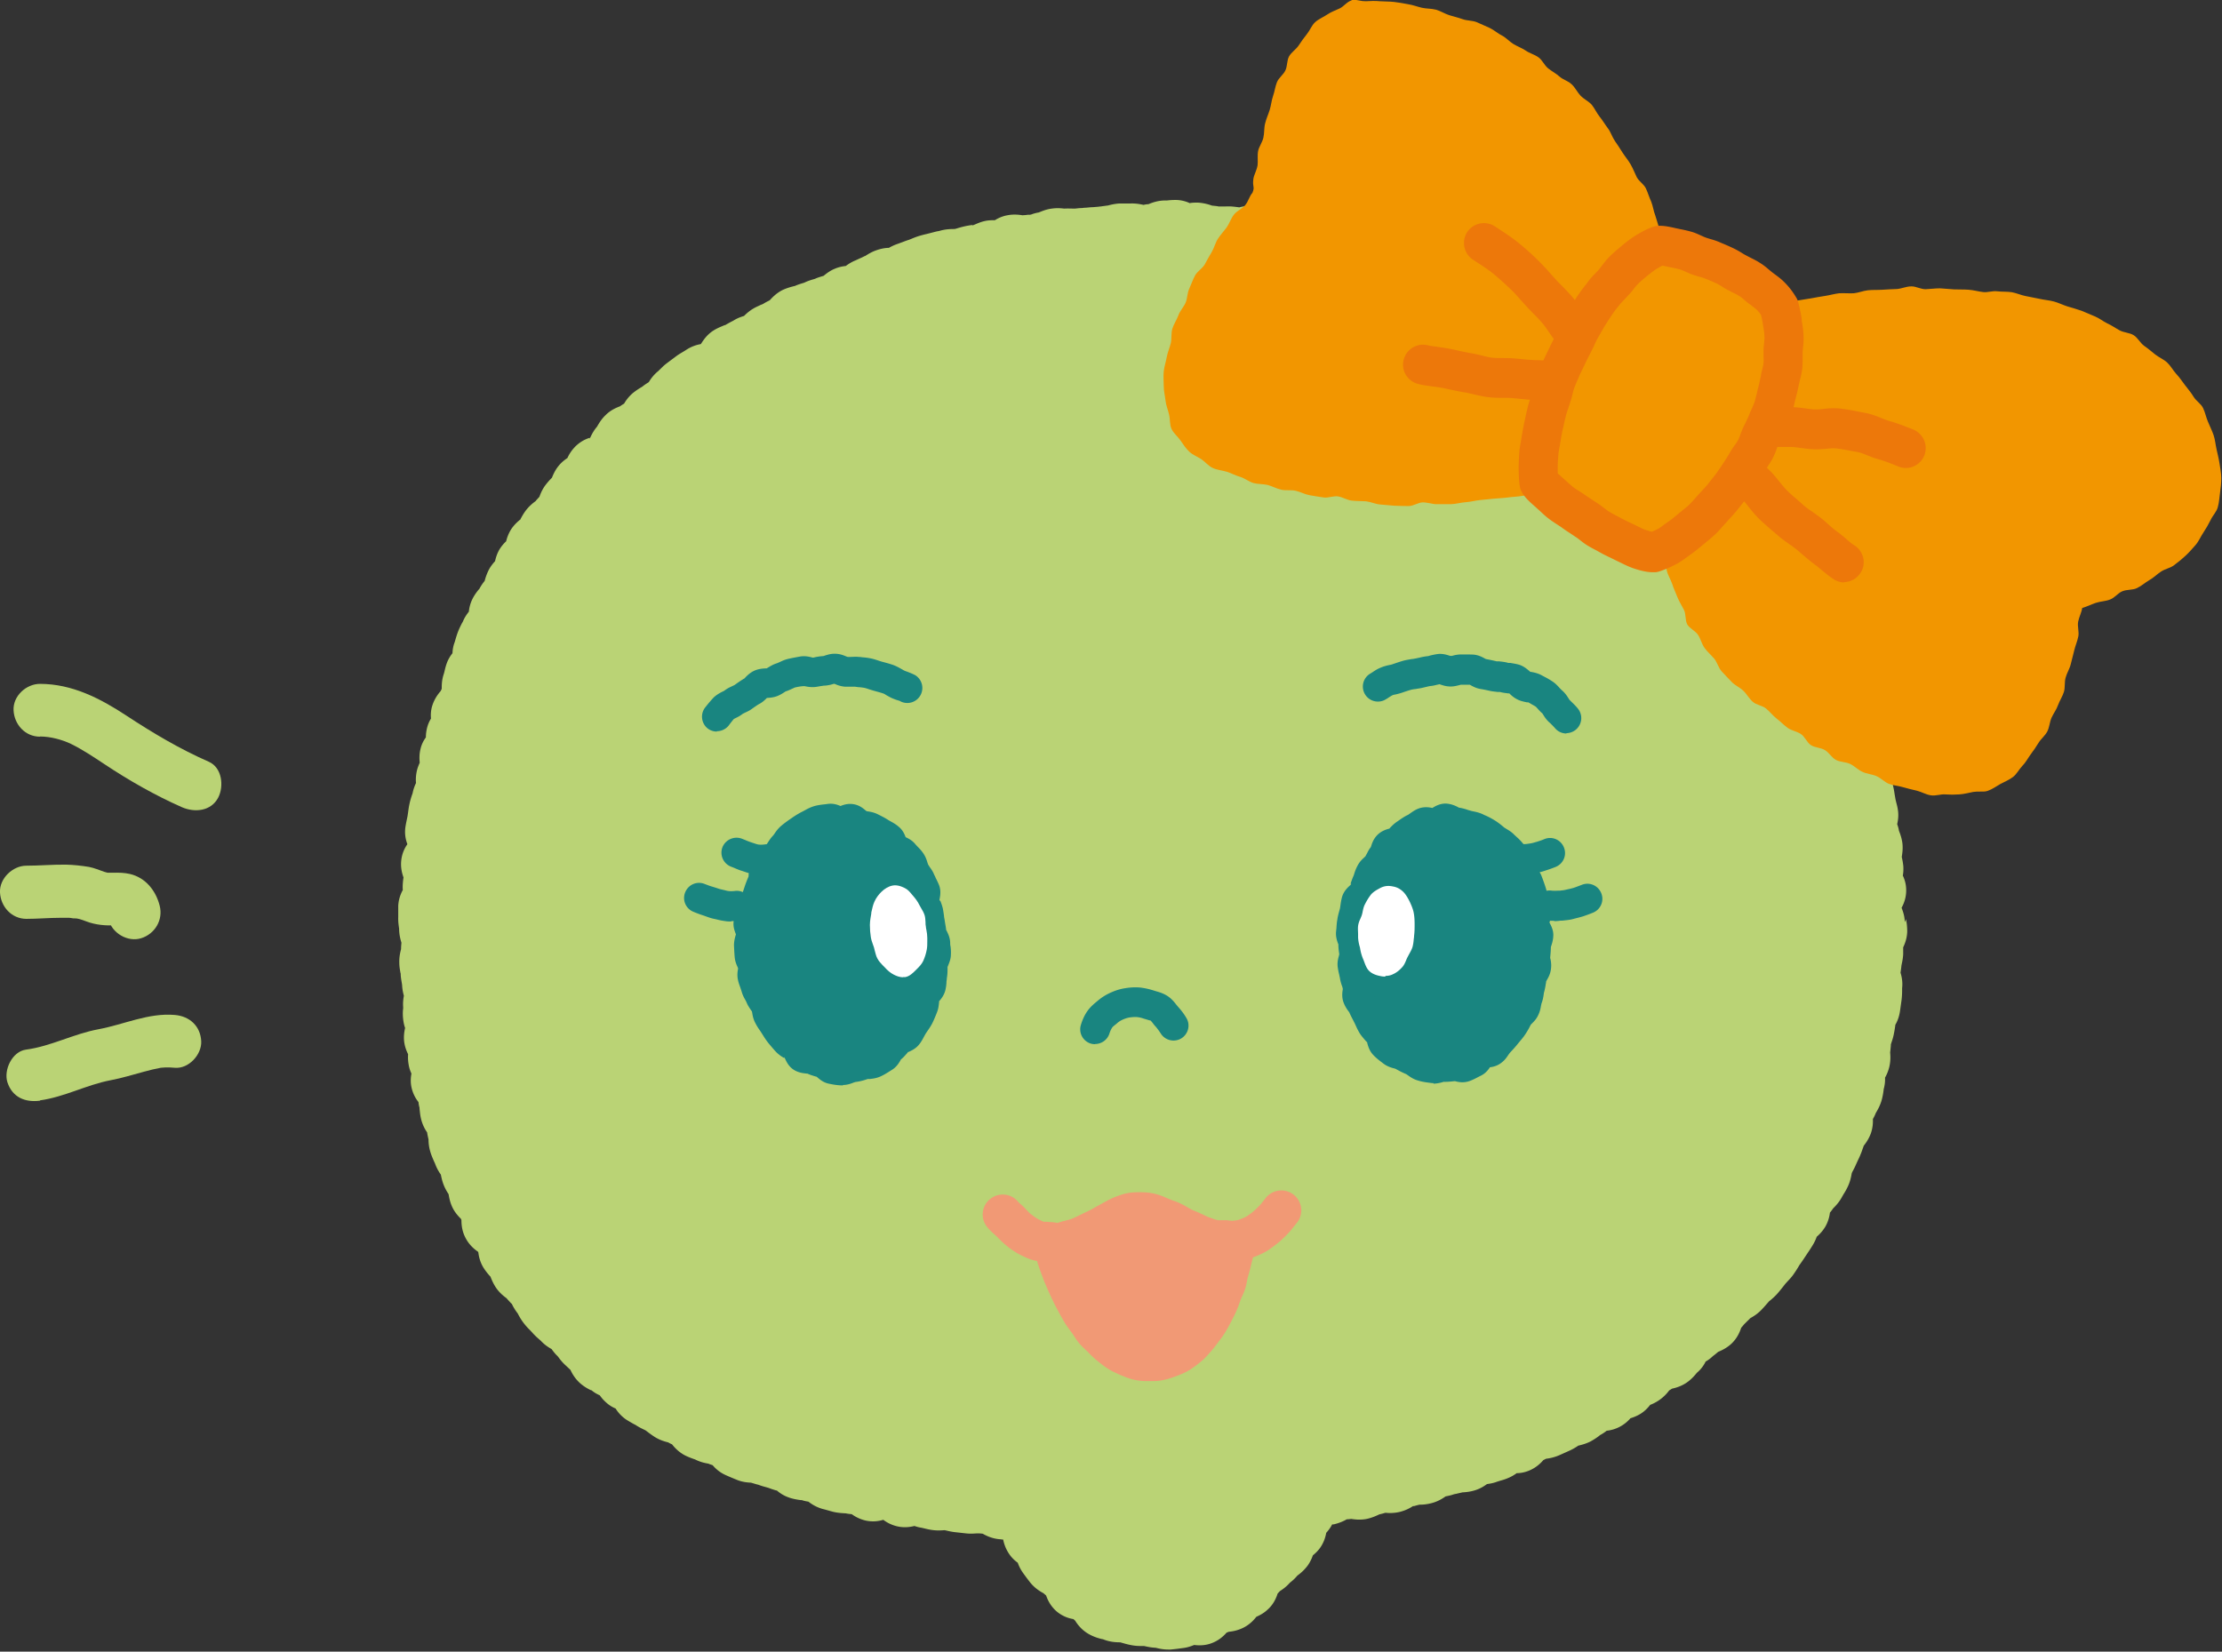 <svg id="_レイヤー_2" xmlns="http://www.w3.org/2000/svg" width="126.21" height="93.83"><rect width="100%" height="100%" fill="#333333" stroke="none"/><defs><clipPath id="clippath"><path class="cls-2" d="M76.78.02c-.27.07-.45.35-.69.46-.24.11-.49.2-.71.35-.22.15-.49.25-.69.44-.19.18-.29.46-.46.67-.17.21-.32.42-.47.65-.15.22-.41.38-.54.61-.13.23-.09.55-.21.8-.11.24-.38.42-.48.67-.1.25-.13.53-.22.78-.09.26-.11.53-.19.79s-.2.51-.26.77c-.07.27-.04.55-.1.81-.06.27-.25.51-.3.76-.05.28 0 .57-.03.81-.05.3-.21.55-.24.78-.06.5.1.41-.05.78-.18.2-.23.49-.41.7-.17.21-.47.32-.64.54-.17.21-.25.49-.41.72-.16.22-.35.42-.5.65-.15.23-.21.51-.35.75-.14.23-.27.47-.4.71-.14.24-.42.39-.55.63-.13.24-.22.51-.33.75-.12.25-.1.55-.21.8-.11.25-.32.46-.41.72-.1.26-.26.5-.34.75-.08.27-.03.57-.09.83-.07.27-.18.52-.23.79-.05.27-.14.54-.17.81-.03.28 0 .56 0 .83 0 .28.07.55.1.82.03.28.14.53.2.79.07.27.03.58.14.82.11.25.35.43.51.66.15.22.3.45.5.64.19.18.46.28.69.43.22.15.39.38.65.5.24.11.52.13.79.21.26.08.5.22.76.29.26.08.49.27.75.35.26.07.55.05.81.11.26.07.51.21.77.27.27.06.55 0 .82.06.27.06.51.2.78.25.27.05.54.09.8.13.14.02.28 0 .42-.03.14-.02.27-.05.4-.03.27.04.52.21.79.24s.55.02.81.04c.27.03.54.16.8.18.27.02.54.05.81.07.27.01.55.02.81.02.27 0 .55-.21.81-.21.13 0 .27.03.4.05.14.03.28.06.41.05h.81c.27-.01.54-.09.81-.11.28-.02.54-.09.8-.12.27-.03.54-.05.8-.08.27-.03.55-.03.81-.07.28-.04.55-.04.81-.09.27-.05.55-.07.8-.12.27-.06.55-.08.8-.15.27-.07.5-.26.75-.33.28-.08.56-.2.8-.27.38.07.36.18.72.3q.36.13.73.25c.36.13.36.14.72.26.36.13.38.09.74.21.36.13.37.11.73.23.36.13.32.26.68.39.36.13.4.02.7.25-.06.27-.09.48-.11.75-.03.27.07.55.08.82 0 .27-.08.55-.05.82.03.27.06.55.11.82.06.27.22.51.31.77.08.26.2.5.3.76.1.25.25.48.37.72s.06.59.19.83c.14.23.46.36.61.59.15.23.21.52.37.74.16.22.37.4.55.61.17.21.24.52.42.72.18.2.38.4.57.6.19.2.46.31.66.5s.33.45.54.63c.2.18.54.21.75.38.21.17.38.4.6.57.22.17.41.37.63.53.22.16.53.2.75.35.23.15.34.48.57.63.23.15.56.14.79.28.24.14.39.43.63.56.24.13.56.11.81.23.25.12.45.34.7.45.25.12.54.13.79.24.26.11.46.34.71.44.26.1.55.11.8.19.27.08.54.14.79.2.27.07.52.22.78.26.15.03.31 0 .46-.02.12-.02.25-.04.36-.03.28.02.54.02.81 0 .28-.02.53-.09.79-.14.12-.02.25-.02.37-.02.16 0 .31.01.45-.04.26-.09.49-.26.72-.39.24-.13.5-.23.72-.4.21-.16.34-.43.53-.63.19-.19.31-.43.47-.65.16-.21.31-.43.45-.66.14-.23.37-.4.5-.65.12-.24.13-.53.24-.78.11-.24.28-.46.37-.72.09-.25.25-.48.33-.74.08-.25.02-.55.1-.82.07-.26.23-.5.29-.76.06-.26.14-.52.2-.79.06-.26.18-.52.23-.79.05-.26-.06-.56-.01-.83.05-.27.19-.51.23-.78.27-.08.51-.2.77-.29.27-.09.56-.09.81-.19.27-.1.45-.37.7-.47.26-.11.59-.06.83-.18.26-.12.47-.32.7-.45.25-.14.45-.35.67-.49.24-.16.54-.2.75-.37.23-.17.45-.35.64-.53.21-.19.39-.41.57-.61.19-.22.29-.48.44-.7.16-.24.29-.47.41-.71.12-.26.34-.47.41-.73.08-.27.09-.56.13-.83.04-.27.07-.56.07-.83 0-.28-.06-.55-.1-.83-.04-.27-.11-.54-.17-.81-.06-.27-.08-.55-.17-.81-.09-.26-.22-.51-.32-.76-.11-.26-.16-.54-.28-.78-.12-.24-.4-.4-.54-.64-.14-.23-.31-.43-.48-.65-.16-.21-.31-.44-.5-.64-.18-.2-.31-.45-.51-.64-.19-.18-.46-.29-.68-.46-.21-.17-.41-.34-.64-.5-.22-.16-.35-.45-.59-.6-.23-.14-.54-.14-.79-.27-.24-.13-.46-.29-.71-.4-.24-.12-.46-.3-.71-.4-.25-.1-.5-.22-.76-.32-.25-.09-.52-.16-.78-.24-.26-.08-.51-.21-.77-.28-.26-.07-.54-.09-.81-.15-.26-.06-.53-.1-.8-.16-.26-.05-.52-.17-.79-.22-.27-.04-.55-.02-.82-.05-.14-.02-.28 0-.42.02-.14.02-.27.04-.4.02-.27-.03-.53-.11-.81-.13-.27-.02-.54-.01-.82-.02-.27-.01-.54-.05-.81-.06-.27 0-.54.04-.82.05-.13 0-.27-.04-.4-.08-.14-.04-.28-.09-.42-.08-.27 0-.54.13-.81.15-.27.01-.54.02-.82.04-.27.02-.54 0-.82.03-.27.03-.53.14-.8.17-.13.01-.26 0-.4 0s-.29-.01-.43 0c-.27.03-.53.11-.8.15-.27.04-.54.09-.81.14-.27.05-.54.08-.81.13s-.52.15-.79.21c-.13.03-.27.02-.41 0a2.06 2.06 0 00-.43 0c-.26.06-.52.29-.79.36-.41-.12-.36-.27-.75-.46s-.39-.18-.78-.37-.35-.27-.74-.46-.46-.04-.85-.23c-.39-.19-.4-.17-.79-.37-.38-.19-.34-.27-.68-.53-.05-.26-.09-.46-.16-.73-.07-.26-.19-.5-.27-.76-.08-.25-.26-.47-.35-.73-.09-.25-.15-.51-.24-.77-.1-.25-.13-.53-.23-.78-.11-.24-.19-.51-.3-.75-.11-.24-.39-.4-.52-.64-.12-.24-.21-.49-.35-.73-.13-.23-.31-.44-.46-.67-.14-.23-.29-.45-.44-.67-.15-.22-.23-.5-.39-.71-.16-.21-.3-.45-.47-.66-.17-.21-.28-.47-.45-.68-.18-.2-.45-.32-.64-.52-.18-.19-.3-.46-.5-.64-.19-.19-.49-.26-.69-.44-.2-.18-.44-.3-.65-.47-.21-.17-.32-.46-.54-.62-.22-.16-.5-.23-.72-.38-.22-.15-.48-.24-.71-.38-.23-.14-.41-.36-.65-.48-.24-.12-.44-.31-.69-.43-.24-.11-.49-.22-.74-.33-.25-.1-.55-.08-.8-.17-.25-.09-.51-.15-.77-.23-.25-.08-.49-.24-.75-.31s-.54-.05-.8-.11-.51-.16-.78-.2c-.26-.05-.53-.1-.8-.13-.26-.03-.54-.02-.81-.04-.28-.03-.54-.01-.79 0-.12 0-.25-.01-.37-.04-.1-.02-.21-.04-.31-.04l-.15.02"/></clipPath><clipPath id="clippath-1"><path class="cls-2" d="M94.27 13.95c-.25.1-.5.23-.74.38-.23.14-.44.32-.67.5-.21.17-.42.35-.62.55-.19.19-.34.42-.53.64-.18.2-.39.39-.56.61-.16.22-.34.43-.5.66-.15.22-.3.46-.45.7-.14.23-.27.48-.41.72-.14.24-.24.5-.36.75-.13.25-.26.49-.37.74-.12.25-.25.5-.36.75-.11.26-.22.51-.32.77s-.14.54-.23.8c-.09.27-.18.53-.25.79-.08.27-.13.54-.19.81-.06.28-.11.55-.16.81-.05.28-.11.55-.13.82-.02.29-.04.56-.04.83 0 .29 0 .57.04.83.06.13.31.35.61.62.19.17.39.37.64.57.21.17.47.31.71.48.23.16.47.31.72.48.24.16.45.36.7.51.25.15.51.28.76.41.26.15.53.26.77.38.28.13.54.27.78.36.33.11.62.19.84.17.24-.07.5-.19.77-.33.23-.12.44-.3.69-.47.22-.15.43-.33.65-.52.2-.17.43-.34.64-.54.19-.19.37-.4.56-.61.18-.2.38-.4.56-.62.17-.21.35-.43.52-.65.16-.22.31-.45.47-.69.15-.23.3-.46.44-.71.14-.24.33-.45.46-.7.13-.24.2-.52.32-.77s.24-.5.35-.76c.1-.26.23-.51.32-.77s.14-.54.21-.81c.07-.27.14-.54.19-.81.05-.27.14-.54.17-.82.03-.28 0-.56.02-.84.01-.28.06-.56.05-.84-.01-.28-.06-.56-.09-.83-.04-.27-.11-.54-.17-.82a2.9 2.9 0 00-.47-.62 5.22 5.22 0 00-.61-.49c-.2-.15-.39-.34-.62-.48-.22-.14-.46-.24-.69-.37-.23-.12-.45-.28-.68-.39-.24-.11-.48-.21-.72-.32-.25-.1-.51-.16-.75-.25-.26-.1-.49-.22-.73-.3-.28-.09-.54-.13-.76-.18-.31-.07-.56-.13-.73-.13h-.05"/></clipPath><style>.cls-2{fill:none}.cls-2,.cls-3,.cls-4,.cls-5,.cls-6,.cls-7,.cls-8{stroke-width:0}.cls-3{fill:#f29600}.cls-4{fill:#198580}.cls-5{fill:#bad375}.cls-6{fill:#f19975}.cls-7{fill:#fff}.cls-8{fill:#ed780a}</style></defs><g id="_デザイン"><path class="cls-5" d="M108.19 52.39c0-.34-.1-.61-.18-.82.14-.25.28-.62.26-1.07-.01-.3-.09-.55-.19-.76.03-.15.04-.33.03-.52-.02-.22-.06-.4-.09-.54.03-.18.07-.44.04-.75-.04-.33-.14-.58-.2-.74-.02-.14-.06-.26-.1-.37.05-.22.09-.5.04-.81-.02-.15-.06-.3-.1-.45-.01-.06-.03-.11-.04-.18l-.04-.23c-.02-.13-.04-.27-.07-.4l-.09-.42c-.02-.07-.03-.14-.05-.21-.03-.15-.07-.3-.12-.45-.02-.06-.03-.12-.05-.18a2.17 2.17 0 00-.29-.7c0-.08 0-.17-.02-.26.03-.21.06-.54-.04-.94-.07-.25-.18-.46-.29-.63 0-.18-.02-.38-.08-.6l-.06-.22c-.04-.13-.07-.27-.11-.4-.12-.38-.33-.65-.52-.84-.02-.08-.05-.17-.07-.25v-.05c-.02-.1-.04-.24-.09-.4 0-.2 0-.53-.14-.89-.12-.32-.28-.54-.38-.68a2.01 2.01 0 00-.21-.36c0-.21-.05-.47-.16-.74-.05-.13-.11-.25-.17-.38l-.1-.21c-.14-.3-.32-.52-.47-.69l-.02-.05c-.05-.13-.11-.25-.17-.38-.03-.07-.06-.14-.1-.21-.03-.07-.06-.14-.1-.22-.03-.18-.08-.48-.24-.79a3.55 3.55 0 00-.31-.49l-.04-.05c-.16-.31-.38-.52-.57-.67-.04-.11-.1-.24-.18-.38a3.35 3.35 0 00-.32-.45c-.04-.18-.12-.43-.28-.69-.14-.22-.28-.39-.38-.5l-.04-.05c-.07-.11-.15-.22-.23-.33-.05-.2-.14-.49-.33-.78-.19-.27-.41-.46-.58-.59-.04-.06-.08-.11-.12-.17a2.17 2.17 0 00-.4-.87 2.7 2.7 0 00-.44-.45 2.3 2.3 0 00-.36-.58c-.18-.22-.39-.37-.57-.48-.08-.14-.18-.31-.33-.48-.17-.19-.35-.33-.48-.42-.08-.13-.19-.32-.35-.5l-.03-.05a2.82 2.82 0 00-.41-.52 1.9 1.9 0 00-.56-.39c-.09-.16-.21-.33-.38-.49-.21-.2-.42-.32-.61-.41-.09-.11-.22-.27-.4-.42-.11-.09-.21-.18-.32-.27-.06-.05-.12-.09-.18-.15-.11-.09-.22-.18-.33-.26l-.18-.14c-.19-.16-.38-.26-.51-.33l-.22-.16c-.11-.09-.22-.18-.33-.26l-.15-.12c-.12-.1-.23-.19-.36-.28-.16-.12-.33-.2-.48-.26-.12-.18-.3-.38-.54-.54-.27-.18-.53-.27-.74-.33-.08-.05-.16-.09-.23-.14-.06-.04-.13-.07-.19-.12-.27-.17-.53-.25-.69-.3l-.07-.05-.14-.1c-.13-.18-.36-.44-.71-.64-.12-.07-.24-.13-.37-.2l-.2-.11c-.13-.07-.25-.13-.38-.2l-.19-.1c-.17-.09-.33-.14-.48-.18a1.95 1.95 0 00-.64-.48l-.21-.1c-.12-.06-.25-.12-.37-.18s-.25-.11-.38-.16l-.21-.09c-.32-.14-.62-.18-.84-.19-.18-.06-.33-.09-.44-.11-.11-.07-.27-.17-.46-.25h-.01a2.342 2.342 0 00-1.5-.5c-.14-.04-.28-.05-.4-.07-.15-.11-.36-.23-.62-.31-.29-.09-.55-.11-.76-.11a2.88 2.88 0 00-.49-.18 3.25 3.25 0 01-.17-.06c-.09-.03-.18-.06-.28-.09-.16-.1-.4-.25-.75-.34-.14-.04-.29-.06-.43-.09-.07-.01-.13-.02-.2-.04-.17-.04-.33-.06-.47-.06-.19-.14-.44-.27-.75-.34s-.57-.06-.73-.05h-.02c-.18-.03-.34-.04-.46-.04h-.08c-.07-.02-.15-.03-.22-.05-.14-.03-.28-.06-.41-.08-.32-.05-.59-.03-.75-.02h-.01l-.39-.03h-.14c-.07-.02-.14-.03-.2-.04-.11-.02-.22-.04-.34-.06h-.02c-.14-.06-.36-.14-.64-.18l-.06-.02c-.14-.04-.36-.11-.63-.13-.34-.03-.63.02-.85.08a6.29 6.29 0 00-.43-.05c-.17-.01-.35 0-.53 0h-.12c-.06 0-.12 0-.18-.02l-.29-.03a2.86 2.86 0 00-.8-.17c-.17 0-.32 0-.46.03-.22-.1-.49-.18-.81-.18-.17 0-.33.01-.49.03h-.15c-.38.01-.68.12-.9.21-.09 0-.19.02-.28.04-.17-.04-.43-.09-.73-.08h-.64c-.29.02-.52.08-.67.12h-.04c-.12.02-.23.03-.35.05-.07 0-.14.02-.21.02l-.23.02c-.13 0-.27.02-.4.03-.08 0-.15.01-.23.02-.14 0-.27.02-.38.03h-.1c-.13 0-.3-.01-.5 0h-.04c-.16-.02-.4-.04-.68 0-.34.04-.59.16-.75.22-.17.03-.31.07-.41.11l-.08.02h-.13c-.1.02-.2.02-.3.03-.19-.03-.5-.07-.86 0-.28.05-.52.16-.71.28-.16 0-.35 0-.54.04-.29.06-.51.17-.66.23s-.06 0-.06 0c-.17.02-.35.05-.51.09-.13.03-.27.07-.4.11l-.11.03c-.17 0-.45 0-.77.08-.07.02-.14.04-.22.05-.14.03-.27.07-.4.1-.06.02-.13.03-.19.05-.14.03-.29.07-.43.11-.16.05-.32.11-.48.18l-.13.05c-.14.04-.28.1-.42.15-.06.02-.13.05-.19.07-.21.07-.39.16-.51.23-.18 0-.44.04-.72.14-.29.1-.51.25-.64.33h-.02c-.11.06-.23.11-.34.16-.06.03-.11.05-.17.08-.23.09-.41.21-.56.32-.18.02-.4.06-.63.16-.27.11-.47.27-.63.4-.13.04-.32.09-.49.17l-.1.03c-.14.04-.33.1-.51.19l-.1.03c-.12.04-.27.08-.44.16h-.02c-.15.04-.41.1-.7.24-.32.17-.54.39-.7.57-.12.06-.24.12-.35.19-.05.03-.1.05-.16.07-.14.07-.29.13-.42.21-.22.13-.39.28-.53.42-.17.05-.37.12-.58.25-.05.03-.11.06-.17.09-.11.06-.22.12-.32.18h-.03c-.15.07-.39.15-.64.31-.36.23-.56.53-.7.75l-.02.02c-.24.04-.55.14-.86.35l-.13.08c-.15.09-.29.17-.42.27-.17.13-.35.26-.52.39-.19.14-.32.29-.43.39l-.05.05c-.25.2-.42.43-.54.63-.11.07-.24.15-.36.25l-.08.05c-.12.07-.31.19-.5.35-.21.19-.36.39-.46.57-.07.04-.15.09-.23.15-.21.08-.53.21-.82.5-.24.23-.38.47-.49.66-.18.21-.29.42-.37.59s-.04.04-.04.04a2 2 0 00-.9.58c-.17.19-.29.39-.37.57-.15.1-.32.23-.48.42-.21.25-.32.5-.4.7a3.8 3.8 0 00-.33.37c-.2.25-.31.51-.38.71-.07.08-.15.16-.22.25-.15.11-.38.29-.59.58-.1.14-.18.28-.26.43v.02c-.15.12-.37.31-.55.59-.14.23-.22.45-.27.66-.13.12-.27.28-.39.48-.13.23-.2.46-.24.65-.12.13-.25.29-.36.5-.12.24-.19.46-.23.62-.09.11-.2.26-.3.45l-.02.02c-.1.12-.27.33-.4.61-.11.24-.16.47-.18.67-.11.14-.23.31-.32.52-.02.05-.05.1-.08.15-.07.14-.14.28-.2.43-.06.15-.11.31-.16.48l-.04.14c-.09.23-.12.44-.13.64-.12.15-.24.34-.32.56-.06.16-.1.33-.14.5l-.03.11c-.11.32-.12.6-.12.82v.03l-.06.13c-.15.17-.36.45-.48.84-.08.26-.09.51-.07.72-.09.15-.17.32-.22.52-.05.2-.07.38-.07.55-.13.18-.25.4-.31.68-.07.29-.06.55-.04.76-.06.14-.13.3-.17.5-.05.24-.06.47-.04.65-.07.15-.15.35-.19.57l-.03.09c-.05.14-.11.33-.16.57-.03.14-.05.29-.07.44l-.03.2c-.01.07-.03.14-.04.2-.03.14-.06.29-.08.42-.06.39.01.73.11.99-.16.22-.31.54-.35.93-.04.39.04.71.13.96-.02.11-.03.22-.04.34-.01.14-.01.26 0 .37-.12.22-.24.52-.26.9v.64c-.01.28.03.51.05.66v.06c.01.29.07.54.13.73v.03c-.01.11-.02.23-.02.34-.04.16-.11.43-.1.77 0 .23.04.42.06.55l.02.08c0 .17.03.34.06.51l.02.13c.01.25.06.46.1.61-.03.16-.06.4-.04.63v.09c-.02.14-.03.36 0 .61.02.19.06.36.11.5-.05.21-.09.49-.05.8.04.28.13.51.22.69-.01.16-.01.36.03.58.03.2.09.37.16.52-.04.22-.06.48 0 .77.08.37.24.65.4.85.01.11.03.22.06.32v.06c.02.15.03.37.1.63.08.3.21.54.33.71.02.14.05.27.08.4 0 .18.02.45.12.76.05.16.12.32.19.48l.06.13c.1.28.23.49.33.63.03.14.07.35.16.58.09.23.2.41.28.53.03.17.07.42.19.69.14.32.34.54.51.71l.03.07c0 .26.03.64.24 1.03.2.38.48.62.7.77l.02.04c.03.24.1.56.3.88.14.22.29.39.39.5.06.15.15.38.31.62.19.28.42.47.6.6.1.12.19.21.26.29l.04.03.04.08c.06.12.16.29.3.47l.03.06a3.356 3.356 0 00.65.87l.14.15c.12.14.26.27.4.39l.08.07c.21.23.44.38.62.48.08.11.19.26.34.4l.07.09c.11.15.23.29.37.42.1.09.19.18.29.27.09.2.26.5.55.76.24.21.47.33.62.4h.03c.16.14.32.22.47.29.11.16.26.33.46.49.15.12.3.2.44.26.12.2.3.41.56.6.15.1.31.19.47.28l.1.05c.19.13.37.21.49.27l.08.04.12.09c.13.1.27.2.41.29.28.17.54.25.75.3.07.04.14.08.22.11.14.18.36.42.7.61.21.11.41.18.55.23l.06.02c.31.16.59.21.76.24.08.04.17.06.24.09.16.19.4.41.74.56.2.09.39.17.59.25.32.14.62.17.85.18l.3.09.12.03c.15.06.3.1.45.14.06.02.11.03.16.05.13.05.26.09.39.13h.04c.16.14.4.31.74.42.25.08.47.11.62.13h.06c.14.05.27.07.38.09.18.14.43.3.76.4l.19.05.43.12c.29.07.53.08.69.09h.04c.13.03.25.04.35.05.19.14.45.28.78.36.4.09.75.04 1.01-.04.2.15.5.32.89.39.34.06.64.02.88-.04.12.04.25.08.4.1l.13.03c.16.04.33.08.49.1.28.04.52.02.68.01h.01l.06.01c.17.04.34.08.52.1l.63.07c.26.03.48.01.63 0h.06c.09 0 .18.01.27.02.21.12.52.27.93.31.07 0 .14.02.21.02h.02c.04.21.13.5.32.79.15.23.33.4.51.53.06.18.16.38.3.58l.11.15c.1.14.21.28.31.41.25.3.53.48.74.59l.15.13c.09.26.25.59.57.88.32.28.67.41.98.46l.1.09c.13.21.38.55.81.78.29.16.56.23.73.27h.03c.38.16.73.18.99.18.18.05.37.11.58.15.28.06.51.06.68.06h.1l.09.02c.14.03.33.07.57.08.16.04.4.1.71.1h.13c.2-.02.39-.04.59-.07l.15-.02c.23-.03.43-.1.6-.17.24.03.56.04.9-.07.44-.14.74-.4.94-.63l.13-.05c.23-.02.62-.09 1-.33.25-.16.43-.35.56-.52.18-.08.4-.19.61-.38.35-.3.51-.66.6-.94l.13-.14c.14-.09.36-.24.57-.48l.04-.03c.1-.08.24-.2.38-.37.15-.11.38-.29.6-.59.13-.19.22-.38.28-.56.16-.13.34-.3.48-.53.16-.26.24-.52.28-.75.1-.11.21-.25.3-.41l.04-.07h.08c.31-.07.56-.18.75-.29.08 0 .17-.01.25-.02.2.03.51.07.88 0 .32-.07.57-.19.72-.26.09-.02.18-.04.27-.07l.08-.02c.18.02.48.03.81-.05.32-.08.57-.21.75-.33h.06c.11-.03.21-.06.32-.08h.03c.16 0 .41-.02.69-.1.32-.09.57-.24.75-.37.15-.03.3-.06.44-.11.06-.02.12-.03.18-.04.11-.03.23-.05.34-.08h.02c.16-.01.43-.03.73-.13.27-.09.48-.22.64-.34.15-.02.35-.05.56-.13.06-.02.13-.04.19-.06.14-.04.28-.08.42-.14.2-.08.37-.18.52-.29.21 0 .44-.04.69-.14.39-.16.65-.4.82-.6l.12-.06.04-.02c.18-.02.45-.07.75-.2l.18-.08c.13-.06.27-.12.4-.18.16-.07.31-.16.45-.25l.04-.03c.16-.04.42-.1.7-.24.2-.11.36-.22.48-.31l.06-.05c.15-.08.28-.17.38-.25a2.063 2.063 0 001.35-.71c.17-.05.37-.13.57-.25.24-.15.42-.34.55-.51a2.4 2.4 0 001.08-.82l.05-.03.11-.07c.23-.05.58-.15.91-.4.21-.16.36-.33.46-.45l.04-.05c.24-.2.4-.43.5-.64.12-.07.24-.15.37-.27.05-.05.11-.09.16-.13l.18-.15c.19-.08.48-.21.75-.46.32-.3.47-.64.56-.91l.07-.08.1-.12.15-.15c.06-.06.13-.12.19-.19.16-.09.43-.25.67-.51.14-.15.27-.3.4-.45l.05-.04c.12-.1.29-.24.47-.45.14-.17.28-.34.41-.51l.09-.1c.12-.13.24-.25.34-.39.1-.14.2-.29.29-.44l.07-.12c.1-.14.2-.28.29-.42l.08-.12.24-.36.12-.19c.12-.19.2-.36.26-.53.15-.13.33-.31.48-.56.17-.29.24-.57.27-.81.06-.07.12-.15.18-.24.13-.13.34-.34.51-.66l.08-.14c.09-.14.17-.28.24-.43.14-.29.19-.55.23-.77l.03-.07c.07-.13.14-.26.2-.4.03-.07.06-.13.09-.2.06-.13.13-.26.18-.4.06-.13.1-.27.15-.4l.03-.09c.11-.14.28-.37.4-.69.11-.31.13-.59.12-.83.06-.1.12-.22.17-.35l.02-.03c.08-.14.21-.36.3-.66.07-.24.1-.46.12-.6v-.04c.07-.25.09-.47.08-.67.09-.15.18-.36.24-.6.08-.33.07-.61.05-.83.02-.15.03-.28.04-.38v-.07l.03-.1c.05-.14.11-.32.15-.55.03-.14.05-.28.07-.42v-.04c.1-.17.22-.44.27-.79l.03-.21.06-.43c.02-.17.03-.34.03-.51v-.15c.04-.36-.02-.65-.09-.88.02-.14.04-.27.05-.4l.02-.1c.03-.14.07-.33.08-.55v-.39c.1-.21.22-.52.23-.9 0-.27-.03-.5-.06-.65v-.06z"/><path class="cls-4" d="M62.21 59.32c-.08 0-.16-.01-.24-.03a.848.848 0 01-.58-1.05c.09-.3.21-.57.38-.81.18-.25.39-.42.56-.56l.06-.05c.23-.19.47-.33.72-.44.27-.12.53-.2.8-.24.3-.05.57-.06.83-.04.28.03.54.09.82.18l.13.04c.18.05.41.12.65.28.22.15.36.33.47.47l.1.12c.17.19.33.39.47.63.25.4.12.92-.28 1.17-.4.24-.92.12-1.17-.28-.09-.14-.18-.26-.27-.37a2.11 2.11 0 01-.19-.23l-.11-.13s-.1-.02-.15-.04c-.08-.02-.16-.05-.24-.07a1.55 1.55 0 00-.39-.09c-.12-.01-.24 0-.41.02-.13.02-.25.06-.39.12-.11.05-.22.11-.33.21l-.07.06c-.09.07-.18.14-.21.19-.06.09-.11.2-.15.32-.11.37-.45.61-.82.61zm19.15 1.36c.2.03.4-.1.6-.1.2 0 .38-.02.58-.05.2-.04.44.11.63.05s.37-.18.55-.27c.18-.09.25-.36.42-.47.16-.11.45-.05.61-.18.15-.13.24-.33.38-.48.14-.14.27-.29.4-.45.12-.15.26-.31.37-.47.11-.16.2-.35.3-.52.1-.17.3-.3.38-.49.08-.18.08-.4.15-.59.07-.19.07-.4.13-.59.06-.19.07-.39.11-.59.04-.19.22-.37.25-.57.03-.2-.06-.41-.04-.61.02-.21.04-.41.04-.61 0-.21.14-.41.14-.62 0-.21-.22-.4-.24-.6-.02-.21.12-.43.09-.63s-.06-.41-.11-.61-.08-.41-.14-.61c-.06-.2-.13-.4-.21-.59-.08-.19-.29-.32-.38-.5-.09-.18-.13-.4-.24-.57-.11-.18-.17-.39-.3-.55-.13-.17-.3-.29-.44-.44-.14-.15-.35-.23-.51-.36-.16-.13-.32-.25-.49-.36-.17-.11-.36-.19-.54-.27-.19-.08-.39-.1-.58-.16-.2-.06-.38-.13-.58-.15-.2-.03-.4-.22-.59-.21-.2 0-.38.23-.58.27-.2.04-.44-.11-.63-.05s-.34.24-.52.33c-.18.09-.34.21-.51.32-.16.11-.29.27-.44.4-.15.13-.43.12-.57.27-.14.14-.14.42-.26.57-.12.15-.19.35-.3.52-.11.16-.3.28-.4.46-.1.17-.14.37-.22.56-.08.18-.13.37-.2.56-.07.19-.35.31-.4.5-.06.19-.06.4-.11.6-.04.19-.11.39-.14.59-.03.2-.04.4-.06.61-.02.21.14.42.14.62 0 .21.04.4.04.61 0 .21-.12.41-.1.62.02.21.09.4.12.6.03.2.13.39.18.59.05.2-.07.45 0 .64.06.2.24.35.31.54.08.19.18.37.27.55.09.18.16.38.27.55.11.18.26.31.39.47.13.16.11.45.25.6.14.15.32.28.48.41.16.13.42.12.59.23.17.11.35.19.54.27.19.08.34.26.53.31.2.06.4.08.61.11"/><path class="cls-4" d="M81.42 61.53c-.05 0-.11 0-.16-.01-.24-.03-.48-.06-.73-.14-.25-.07-.43-.2-.57-.3l-.09-.06-.07-.03c-.16-.07-.34-.16-.53-.27l-.06-.02c-.17-.04-.42-.11-.66-.3l-.13-.1c-.13-.1-.28-.22-.42-.37-.22-.23-.29-.5-.34-.67v-.04l-.09-.09c-.09-.11-.21-.24-.32-.4a3.68 3.68 0 01-.23-.44c-.03-.06-.05-.12-.08-.17l-.06-.12c-.08-.16-.17-.32-.24-.49l-.06-.08c-.09-.12-.2-.29-.28-.52-.09-.28-.06-.53-.03-.7v-.05l-.03-.11c-.05-.13-.1-.29-.13-.47-.01-.07-.03-.13-.04-.2-.04-.15-.07-.31-.09-.46-.03-.26.03-.48.07-.62l.02-.09-.02-.15c-.02-.13-.03-.27-.03-.41L76 53.6c-.06-.16-.14-.4-.11-.69l.02-.19c.01-.16.02-.32.05-.47.02-.16.06-.31.1-.46l.05-.18.03-.19c.02-.16.05-.32.09-.47.1-.33.32-.53.45-.65s.03-.09.03-.09c.05-.15.1-.29.16-.43.03-.06.04-.11.06-.17.04-.13.1-.29.19-.45.11-.21.26-.35.37-.45l.07-.07.07-.13c.06-.11.12-.25.23-.38l.02-.05c.05-.17.13-.41.34-.63.23-.24.5-.32.66-.37h.03l.07-.08c.1-.1.23-.23.4-.34l.1-.07c.16-.11.32-.22.5-.3l.1-.07c.13-.09.3-.22.53-.3.3-.1.57-.06.75-.02.16-.1.4-.24.72-.25.31 0 .58.12.73.2l.05.03c.2.03.37.08.51.13l.14.04c.06.02.11.03.16.04.15.03.34.07.54.16l.1.05c.17.07.35.16.55.28s.38.26.58.43l.11.07c.13.08.31.18.47.35l.13.12c.11.1.25.23.37.39s.2.33.27.46l.08.15c.11.18.17.35.22.49l.06.15.04.03c.11.11.27.29.37.54.08.21.16.43.23.65.05.15.08.31.12.47.01.07.03.13.04.2.04.16.06.33.09.49l.03.18c.05.27-.01.5-.06.66.08.15.21.38.22.68 0 .26-.06.47-.11.62l-.03.09c0 .18-.02.4-.04.62l.02.07c.03.15.06.35.02.6-.04.26-.15.46-.23.59l-.04.08s0 .08-.02.14c-.02.15-.05.3-.09.45-.02.05-.02.11-.03.16-.02.14-.05.31-.12.49l-.03.13c-.02.14-.06.33-.15.52-.1.23-.25.38-.36.49l-.07.07-.05.1c-.08.16-.17.31-.27.46-.1.15-.21.28-.32.41l-.1.12c-.14.18-.3.35-.45.51l-.08.11c-.08.12-.19.29-.37.43-.24.2-.5.26-.68.28-.1.15-.25.35-.52.48l-.14.07c-.15.08-.32.17-.52.24-.33.11-.62.05-.8 0h-.04c-.24.03-.45.04-.63.04l-.05.02c-.12.03-.3.08-.51.08zm-1.85-2.48h.05c.14.05.33.09.52.22.12.08.24.13.36.18l.07.03c.15.07.28.16.37.22l.09.06c.08.02.22.04.37.06l.06-.02c.12-.03.28-.08.47-.08.17 0 .31-.01.45-.04.25-.05.47 0 .62.03l.15-.08.08-.04c.08-.13.21-.33.44-.47.21-.14.42-.18.58-.21.08-.13.16-.24.26-.34.12-.12.24-.25.35-.39l.12-.14c.07-.09.15-.18.21-.27.07-.1.12-.21.18-.32l.08-.14c.1-.18.22-.3.31-.4l.05-.05.02-.09c.02-.12.05-.27.11-.43.02-.05.02-.1.03-.16.02-.13.04-.26.08-.38.02-.07.03-.15.04-.23.02-.1.03-.2.06-.31.05-.21.14-.38.21-.5v-.05c-.02-.13-.05-.31-.03-.52.02-.18.03-.37.04-.55 0-.21.06-.38.1-.52-.08-.14-.18-.33-.21-.59-.03-.26.03-.47.07-.62v-.16c-.02-.12-.03-.23-.06-.35l-.06-.25c-.02-.1-.04-.2-.07-.29-.05-.16-.11-.33-.17-.48l-.05-.05c-.09-.1-.22-.24-.32-.43-.06-.12-.11-.24-.15-.37l-.05-.14c-.06-.1-.12-.21-.17-.33a.714.714 0 00-.08-.15c-.05-.06-.11-.11-.17-.16-.07-.07-.15-.14-.22-.21l-.11-.07c-.12-.07-.23-.14-.33-.22-.14-.12-.27-.21-.4-.3-.1-.07-.21-.11-.32-.16l-.12-.05s-.12-.03-.19-.05c-.09-.02-.18-.04-.28-.07l-.18-.06c-.09-.03-.17-.06-.27-.07a1.2 1.2 0 01-.44-.14c-.12.07-.28.15-.47.19-.23.04-.43 0-.58-.02-.11.09-.23.17-.35.23-.11.05-.2.12-.3.19l-.11.08-.14.13c-.07.07-.15.15-.23.22-.17.14-.34.21-.48.26-.04.13-.11.3-.24.47l-.08.14c-.05.11-.11.22-.18.32-.1.15-.22.26-.3.34l-.08.08-.05.15c-.04.11-.08.22-.13.33-.04.08-.06.17-.09.25-.03.08-.05.16-.08.25-.1.27-.29.45-.41.56v.1c-.03.11-.04.23-.07.34l-.06.23c-.03.1-.05.2-.07.31-.02.1-.02.21-.03.32V53c.05.14.13.35.12.61 0 .08 0 .16.02.23l.03.32c0 .22-.04.41-.08.54l-.02.06c.01.07.03.13.04.2.02.1.05.2.06.3.01.06.04.12.06.19.04.11.08.22.11.34.06.25.03.47.01.62l.02.03c.07.1.16.24.24.41.05.13.11.24.17.36l.07.13c.04.08.08.16.11.25.04.08.07.16.12.24.04.06.09.12.14.17l.2.23c.16.21.22.43.26.58v.02c.06.05.12.1.18.14l.09.08zm3.33.72zm.45-.22zm-3.72-.46h.01-.01zm-.4-.33zm-3.19-5.2zm1.56-.53zm8.92 0zm-.15-1.06zm-8.5-.57zm4.93-5.57z"/><path class="cls-7" d="M78.44 55.32c.2.04.41.04.6-.05.17-.08.34-.21.49-.38.12-.14.19-.35.29-.55.09-.17.21-.34.28-.55.06-.19.06-.4.09-.61.03-.22.03-.42.03-.63 0-.22-.01-.43-.05-.63-.04-.22-.13-.41-.21-.59-.09-.21-.19-.38-.33-.52a.92.92 0 00-.53-.28.92.92 0 00-.59.05c-.17.08-.37.18-.52.35-.12.14-.24.33-.34.53-.09.17-.11.39-.17.59-.06.19-.17.38-.2.59-.03.22 0 .43 0 .64 0 .22.07.42.11.62.04.22.1.42.18.6.09.21.15.43.29.56.16.16.37.22.57.26"/><path class="cls-7" d="M78.69 55.48c-.1 0-.2-.01-.28-.03-.21-.04-.46-.11-.65-.3-.12-.12-.19-.29-.25-.45l-.06-.16c-.08-.18-.15-.39-.19-.63-.01-.06-.02-.11-.04-.17-.04-.15-.07-.31-.08-.48v-.18c0-.15-.02-.31 0-.48.02-.15.07-.28.13-.41.03-.07.06-.14.08-.2.02-.07.04-.14.05-.21.03-.14.06-.28.13-.41.12-.24.24-.42.35-.56.16-.18.37-.28.53-.37.28-.14.52-.12.71-.08.24.04.43.15.6.32.16.17.27.38.36.56.09.2.18.4.22.62.04.21.05.42.05.65 0 .2 0 .42-.03.65 0 .07-.01.13-.02.2-.01.14-.03.29-.07.44-.05.16-.13.29-.2.42l-.08.15c-.03.06-.06.12-.08.18-.06.14-.12.28-.22.39-.15.17-.33.32-.54.41-.14.07-.29.09-.42.09zm-.23-.3c.22.04.38.03.51-.04.12-.06.29-.16.45-.35.07-.08.12-.2.18-.32.03-.06.06-.13.09-.2.03-.06.06-.11.09-.16.07-.12.14-.23.17-.36.03-.12.05-.25.06-.38 0-.07.01-.14.02-.21.03-.21.03-.42.02-.61 0-.22-.01-.42-.05-.6-.04-.19-.12-.36-.19-.53-.09-.19-.18-.37-.31-.51a.742.742 0 00-.45-.24c-.21-.04-.36-.03-.5.04-.18.09-.35.17-.47.31-.1.12-.2.28-.32.5-.05.1-.08.22-.11.34l-.06.23c-.02.08-.05.15-.08.23-.05.12-.09.23-.11.34-.02.14-.01.28 0 .42v.2c0 .14.04.28.07.42.01.06.03.12.04.18.04.22.1.4.17.57.02.06.05.11.07.17.06.14.11.27.19.36.13.13.32.18.5.22z"/><path class="cls-4" d="M88.98 41.67c-.24 0-.49-.1-.66-.31-.08-.09-.16-.17-.25-.26l-.12-.11c-.14-.14-.23-.28-.29-.38l-.06-.09c-.07-.05-.17-.16-.26-.26l-.1-.11c-.09-.06-.19-.11-.29-.17l-.14-.08h-.08c-.13-.03-.32-.06-.51-.15-.21-.1-.36-.23-.46-.33l-.03-.03h-.08c-.12-.02-.28-.03-.45-.08h-.14c-.14-.02-.28-.03-.42-.06-.18-.04-.36-.08-.55-.11-.24-.04-.42-.14-.55-.21l-.05-.03h-.52l-.07.02c-.13.03-.3.08-.5.08-.27 0-.45-.07-.58-.11l-.05-.02-.14.03c-.12.03-.24.06-.36.07-.1.01-.2.04-.29.06l-.26.06c-.1.02-.2.03-.29.05-.09.01-.18.02-.26.04-.18.05-.36.11-.53.17-.12.04-.24.07-.36.1-.06.01-.12.02-.17.04-.07.03-.14.08-.21.12-.08.06-.17.11-.26.16a.854.854 0 01-.83-1.49c.05-.03.1-.06.16-.1.12-.08.27-.18.45-.25.18-.08.36-.12.49-.15.06-.01.12-.02.17-.04.21-.07.43-.15.65-.21.15-.04.3-.06.46-.09.07 0 .14-.02.2-.03.07-.01.13-.03.2-.04.15-.04.31-.07.46-.09.06 0 .12-.02.18-.04.13-.03.3-.07.48-.09.27-.02.5.06.66.11h.1c.15-.04.34-.09.59-.08h.2c.15 0 .31 0 .46.01.27.03.48.14.62.22l.06.03c.21.04.41.08.61.13h.14c.14.02.32.03.52.09h.12c.14.03.34.05.55.12.26.1.43.26.55.36l.03.03h.05c.15.03.38.07.61.2l.15.08c.16.08.31.17.46.27.18.12.31.27.41.38l.1.1c.19.16.31.34.39.47l.06.09.09.09c.13.13.26.25.38.4a.855.855 0 01-.65 1.4zm-2.21-1.78zm-.18 9.77c-.15 0-.3-.01-.46-.04a.85.85 0 01-.7-.98c.08-.46.52-.78.97-.7.13.02.22.02.35 0 .16-.02.29-.04.44-.09l.11-.03c.12-.04.26-.08.42-.15.44-.18.93.03 1.11.47s-.03.93-.47 1.11c-.2.08-.37.14-.53.19l-.09.03c-.29.1-.53.13-.74.16-.13.02-.25.03-.38.03zm1.68 2.65c-.14 0-.27 0-.39-.03a.85.85 0 11.28-1.68c.05 0 .14.01.32 0h.12c.1-.02.21-.02.32-.05l.13-.03c.11-.02.22-.05.33-.08.15-.05.3-.11.46-.17.44-.18.93.03 1.11.47.18.44-.03.93-.47 1.11-.2.08-.39.15-.57.21-.17.05-.33.09-.49.13l-.11.03c-.21.05-.4.06-.56.08h-.1c-.13.02-.25.03-.36.03zm-39.8 8.34c-.2.03-.4.17-.6.16-.2 0-.42-.04-.61-.07-.2-.03-.34-.28-.53-.35-.19-.06-.38-.1-.56-.19-.18-.09-.45-.02-.62-.13-.16-.11-.2-.41-.35-.54-.15-.13-.36-.2-.5-.34s-.27-.3-.39-.46c-.12-.15-.23-.33-.34-.5-.11-.16-.23-.33-.33-.5-.1-.17-.08-.4-.16-.59-.08-.18-.24-.33-.31-.52s-.2-.36-.26-.55c-.06-.19-.15-.38-.19-.58-.04-.19.05-.42.02-.62-.03-.2-.18-.38-.2-.58-.02-.21-.03-.41-.03-.62 0-.21.13-.41.14-.61 0-.21-.18-.42-.16-.63.02-.21.22-.39.25-.59.03-.2.09-.4.14-.59.05-.2.13-.38.19-.58.06-.2.14-.38.21-.57.08-.19.03-.43.13-.61.09-.18.26-.33.37-.5.11-.18.28-.3.4-.46.13-.16.21-.35.35-.49.14-.15.23-.35.38-.48.16-.13.33-.25.5-.36.17-.11.35-.23.53-.32.19-.09.37-.21.57-.27.2-.06.42-.07.62-.09.2-.03.41.14.61.15.2 0 .42-.18.62-.14.2.04.34.28.53.35.19.06.4.05.59.14.18.09.36.17.53.28.16.11.36.19.52.32.15.13.16.4.3.55.14.14.4.17.53.33.12.15.3.28.41.45.11.16.13.39.23.57.1.17.24.33.32.51.08.18.19.36.26.55.07.19-.08.45-.02.64s.15.37.2.56c.04.19.06.39.09.59.03.2.08.39.09.59.02.21.21.4.21.6 0 .21.05.42.04.62 0 .21-.16.41-.18.61-.02.21 0 .41-.04.61-.03.2-.02.42-.07.62s-.27.35-.34.54c-.06.2-.03.43-.11.61-.08.19-.15.39-.24.57-.09.18-.23.35-.33.52-.11.18-.19.37-.31.53-.13.16-.4.19-.54.34-.14.15-.26.3-.42.43-.16.13-.22.39-.39.49-.17.11-.35.23-.54.31-.19.08-.42.06-.61.11-.2.06-.39.11-.59.14"/><path class="cls-4" d="M47.88 61.66h-.03c-.22 0-.45-.03-.74-.09-.34-.06-.56-.26-.7-.38l-.02-.02-.08-.02c-.13-.04-.28-.08-.45-.16h-.04c-.17-.02-.46-.04-.74-.22-.29-.19-.41-.46-.49-.63s-.04-.03-.04-.03c-.13-.07-.3-.18-.46-.34-.15-.16-.3-.34-.45-.52-.1-.13-.2-.27-.29-.42l-.16-.25c-.1-.14-.2-.29-.28-.45-.12-.22-.16-.43-.18-.57l-.02-.1-.05-.07c-.08-.12-.19-.27-.27-.48l-.07-.13c-.07-.12-.15-.28-.2-.47l-.06-.18c-.05-.15-.11-.29-.14-.45-.06-.25-.03-.48 0-.63V55l-.02-.05c-.06-.13-.15-.33-.17-.58-.02-.22-.03-.45-.04-.67 0-.26.07-.48.11-.62-.06-.16-.17-.42-.13-.73.03-.29.16-.51.24-.66l.03-.05c.03-.15.06-.28.1-.42l.04-.17c.04-.16.09-.31.14-.45l.06-.18c.07-.22.15-.42.24-.63v-.06c.01-.15.03-.38.15-.62.1-.19.21-.33.31-.45l.09-.12c.11-.18.24-.31.34-.41l.1-.11.1-.15c.08-.12.17-.27.31-.41l.08-.11c.08-.12.2-.29.38-.44.18-.15.37-.29.58-.43l.1-.07c.15-.1.33-.21.53-.31l.15-.08c.14-.08.32-.17.53-.23.22-.06.42-.08.61-.1l.14-.02c.31-.04.56.05.72.12.17-.07.44-.16.76-.1.34.06.56.26.7.38h.01l.04.02c.15.02.36.05.59.16l.1.05c.16.08.34.17.52.29l.14.08c.13.07.29.16.45.3.23.19.33.43.39.59.15.07.38.18.56.41l.11.12c.1.1.23.23.34.4.13.19.19.38.23.52l.04.11.09.14c.08.11.18.25.25.43.03.06.06.11.08.17.07.14.14.28.2.43.12.32.06.61.03.78s.03.08.03.08c.06.15.11.29.15.45.03.15.05.3.07.44 0 .07.02.13.03.2l.03.19c.02.13.05.26.06.4l.03.05c.07.15.19.37.2.67 0 .07 0 .14.02.21.02.16.03.32.02.47 0 .26-.1.47-.15.61l-.04.09v.16c0 .16-.01.32-.04.48 0 .06-.01.12-.02.18 0 .14-.02.31-.06.49-.07.29-.23.49-.34.62l-.02.02v.06c-.02.15-.03.35-.12.57l-.05.13c-.07.17-.14.34-.22.5-.08.15-.17.29-.27.43l-.1.15c-.03.05-.06.11-.09.16-.07.13-.15.29-.27.44-.2.26-.46.37-.61.44h-.03l-.07.09c-.11.12-.21.24-.34.34l-.03.06c-.09.15-.22.37-.48.53-.22.14-.42.27-.64.37-.24.11-.46.13-.62.15h-.12c-.19.07-.44.14-.7.17l-.09.03c-.15.06-.36.14-.62.14zm-.34-1.74c.12.02.22.03.3.03l.06-.02c.11-.04.27-.1.46-.13.14-.02.3-.06.47-.11.16-.05.3-.06.42-.07h.12c.07-.05.19-.12.32-.21l.02-.03c.07-.12.18-.29.36-.45.07-.06.13-.13.19-.2.05-.06.1-.11.15-.17.18-.19.39-.28.52-.34s.06-.12.06-.12c.05-.09.1-.19.15-.27.05-.07.09-.14.14-.22.05-.08.11-.15.15-.24.06-.12.11-.24.16-.37l.06-.14v-.08c.01-.12.03-.29.08-.47.08-.25.22-.42.31-.54l.02-.02v-.13c.02-.12.02-.24.04-.36.01-.08.02-.17.02-.25 0-.1 0-.2.02-.31.02-.22.09-.39.15-.52l.03-.07c0-.07-.01-.14-.02-.2 0-.08-.02-.16-.02-.23l-.02-.04a1.51 1.51 0 01-.19-.6c-.01-.11-.03-.21-.05-.32l-.04-.22c-.01-.08-.02-.17-.04-.25-.01-.1-.02-.19-.04-.29-.02-.06-.04-.13-.07-.19-.04-.1-.08-.21-.11-.32-.08-.28-.04-.54 0-.7l-.07-.14c-.04-.08-.08-.16-.11-.23-.03-.06-.07-.11-.11-.17-.07-.09-.13-.19-.18-.29-.09-.16-.14-.32-.17-.43l-.04-.11-.11-.1a3.32 3.32 0 01-.18-.19h-.03c-.13-.07-.34-.16-.52-.35-.18-.19-.27-.4-.32-.55l-.09-.05c-.09-.05-.18-.1-.26-.15-.11-.07-.22-.12-.33-.18l-.11-.05h-.07c-.14-.02-.27-.05-.4-.09a1.19 1.19 0 01-.42-.24c-.13.04-.29.09-.48.08-.24 0-.44-.08-.57-.14h-.08c-.12.01-.24.03-.32.05-.04.01-.13.06-.2.1-.08.05-.17.09-.25.13-.11.05-.21.12-.31.19l-.11.07c-.14.09-.28.19-.41.3l-.06.09c-.08.11-.16.22-.25.32-.05.05-.08.11-.12.17-.06.09-.11.17-.18.26-.07.09-.16.18-.24.27l-.11.12c-.07.11-.15.21-.23.31l-.07.09v.05c-.02.14-.03.33-.12.54-.07.16-.13.33-.19.51-.03.08-.05.16-.08.24-.03.09-.07.18-.09.28l-.05.2c-.03.11-.06.22-.08.34-.04.21-.13.39-.2.51.06.15.12.34.12.59 0 .22-.07.4-.11.53l-.02.07c0 .17.01.34.03.52l.03.04c.05.12.13.28.16.49.04.22 0 .41-.01.55v.06c0 .06.03.13.06.19.04.1.07.19.1.29.02.05.05.1.07.15.06.11.12.23.16.34l.06.09c.07.1.15.22.23.37.09.19.12.36.14.49v.07c.07.1.13.19.2.28l.19.29c.06.1.12.19.19.28.11.14.22.27.34.4l.09.05c.12.07.24.14.34.23.16.14.26.29.33.43.14.01.31.05.48.13.08.04.16.06.25.09.07.02.14.04.2.06.25.08.42.24.54.34zm-.13-.02zm-1.25-.4zm3.55-.1zm1.18-1.1zm-6.48-.93zm-2.51-5.65zm8.07-3.45zm-2.73-.89h-.02.02z"/><path class="cls-7" d="M51.41 55.36c-.2.04-.4-.04-.59-.13-.17-.08-.32-.22-.46-.38-.13-.14-.29-.28-.39-.48-.09-.17-.12-.39-.18-.59-.06-.19-.14-.38-.17-.59a4.72 4.72 0 01-.05-.64c0-.22.04-.44.08-.63.04-.22.08-.44.16-.62.09-.21.23-.39.37-.53.16-.16.36-.29.56-.32.2-.04.42.03.61.13.17.08.29.25.44.42.12.14.24.3.34.5.09.17.22.34.28.55.06.19.03.4.06.62.03.22.08.42.08.63 0 .22.02.44-.02.64-.04.22-.11.43-.19.61-.09.21-.27.35-.41.49-.16.16-.31.31-.51.35"/><path class="cls-7" d="M51.3 55.52c-.19 0-.38-.07-.55-.16-.17-.09-.33-.22-.51-.42l-.11-.11c-.1-.11-.22-.23-.3-.39-.07-.13-.1-.28-.14-.42-.02-.07-.03-.13-.05-.2-.02-.06-.04-.11-.06-.17-.05-.14-.1-.28-.12-.44-.03-.18-.05-.43-.05-.66 0-.24.05-.46.08-.66v-.05c.05-.21.09-.42.17-.6.11-.26.28-.45.4-.57.19-.19.42-.32.63-.36.2-.04.43 0 .7.14.17.08.29.22.41.37l.07.08c.11.13.25.3.36.53.03.06.06.11.09.16.07.12.15.25.2.41.04.13.04.27.05.4 0 .08 0 .16.02.24 0 .07.02.13.03.19.03.15.05.3.05.46v.19c0 .16 0 .32-.03.47-.04.22-.11.44-.2.64-.09.19-.23.33-.35.45l-.08.08c-.16.16-.34.34-.59.39h-.14zm-.45-4.95h-.09c-.16.04-.33.14-.48.29-.1.1-.24.27-.34.49-.07.15-.11.34-.15.54v.05c-.05.18-.08.39-.09.61 0 .21.02.44.05.61.02.13.06.26.11.39l.06.18.06.21c.03.13.06.26.11.36.06.12.16.23.26.32l.12.12c.15.17.28.28.42.35.16.08.34.15.5.12.16-.03.3-.17.44-.31l.08-.08c.11-.11.23-.22.29-.36.08-.18.14-.38.18-.58.02-.12.02-.26.02-.41v-.2c0-.13-.02-.26-.05-.4l-.03-.2c-.01-.09-.02-.18-.02-.26 0-.12 0-.23-.04-.33-.04-.12-.1-.23-.17-.34-.04-.06-.07-.12-.1-.18-.1-.2-.23-.35-.33-.47l-.07-.08c-.11-.13-.21-.24-.32-.3-.17-.08-.31-.12-.43-.12z"/><path class="cls-4" d="M40.72 41.56c-.19 0-.38-.06-.54-.19a.855.855 0 01-.11-1.2l.08-.1c.12-.15.25-.3.38-.44.18-.17.37-.27.51-.34l.1-.05c.16-.13.34-.21.47-.27l.12-.06.14-.1c.14-.1.28-.19.43-.28l.04-.05c.11-.11.27-.27.51-.38.25-.11.49-.12.64-.13h.06l.08-.05c.12-.07.29-.18.5-.24l.14-.06c.13-.06.29-.14.5-.19.22-.05.44-.09.66-.13.27-.05.5 0 .66.04l.07.02c.06 0 .11-.02.16-.03.15-.03.3-.05.46-.06l.08-.03c.14-.04.33-.11.58-.1.28 0 .5.1.65.16l.06.02h.14c.14 0 .3-.02.49 0 .07 0 .13.01.2.02.16.01.31.03.46.06.16.03.31.08.46.13.06.02.12.04.19.06.23.06.45.12.65.19.19.07.34.16.47.23l.14.08c.06.03.12.05.18.07.13.05.29.11.46.2a.854.854 0 01-.83 1.49c-.06-.04-.14-.06-.21-.08-.1-.03-.19-.07-.29-.11-.11-.05-.21-.11-.32-.17-.05-.03-.1-.07-.16-.09-.17-.06-.34-.1-.51-.15-.11-.03-.2-.06-.3-.09-.09-.03-.17-.06-.26-.08-.1-.02-.2-.03-.29-.04-.09 0-.18-.02-.27-.03h-.57a1.7 1.7 0 01-.57-.16h-.06a2 2 0 01-.5.1c-.08 0-.16.02-.25.03-.11.02-.21.04-.32.05-.23.02-.44-.02-.58-.05h-.06c-.17.01-.34.04-.5.08l-.13.06c-.13.06-.26.12-.39.16l-.09.06c-.11.07-.24.15-.4.21-.22.08-.42.09-.56.1h-.01l-.01.01c-.1.1-.23.23-.42.33-.1.05-.19.12-.28.18l-.17.12c-.11.08-.24.14-.37.2l-.12.06c-.14.11-.29.19-.4.24l-.1.05c-.06.06-.14.17-.22.27l-.09.12c-.17.2-.41.31-.66.31zm5.41-4.2zm-2.91 12.33c-.12 0-.24 0-.35-.02-.24-.03-.45-.1-.68-.18l-.06-.02c-.14-.04-.28-.1-.44-.17l-.18-.07a.855.855 0 01-.47-1.11c.18-.43.67-.64 1.11-.47l.2.08c.11.05.22.09.31.12l.06.02c.15.05.29.1.37.11.11.01.21.01.36-.01.46-.08.9.24.97.7.08.46-.24.9-.7.98-.17.03-.34.04-.5.04zm-1.69 2.66c-.1 0-.21 0-.32-.02-.16-.02-.33-.05-.51-.1l-.14-.03c-.15-.03-.3-.08-.46-.14l-.14-.05c-.19-.06-.38-.13-.57-.21a.846.846 0 01-.47-1.11c.18-.44.67-.65 1.11-.47.16.06.31.12.46.16l.16.05c.1.03.19.07.29.09l.17.04c.09.02.18.05.27.06.17.02.28 0 .33 0 .46-.08.9.24.98.7.08.46-.24.9-.7.98-.14.02-.29.03-.45.03z"/><path class="cls-6" d="M70.2 70.5c-.21.03-.43-.01-.64-.02-.21-.01-.43 0-.64-.04a4.35 4.35 0 01-.61-.2c-.2-.07-.39-.17-.58-.26-.19-.09-.4-.16-.58-.25-.19-.09-.37-.21-.56-.3-.2-.09-.4-.15-.59-.23-.2-.09-.4-.18-.59-.23-.22-.06-.42-.08-.63-.08-.2 0-.41 0-.61.05-.19.05-.39.13-.58.21-.18.08-.36.2-.55.29-.18.09-.36.2-.54.3-.18.1-.37.18-.56.27-.19.09-.37.19-.56.27-.19.08-.4.13-.59.18-.2.05-.4.12-.61.14-.14.01-.27 0-.41-.02l.02.09c.06.2.14.39.2.58a17.781 17.781 0 00.4 1.15c.08.19.16.38.24.56.08.19.17.37.26.55.09.19.19.36.28.54.1.18.2.36.3.53.11.18.24.34.35.5.12.17.22.35.35.5.13.16.3.29.44.43.15.15.29.29.44.42.16.13.32.26.48.37.18.11.36.2.54.27.19.08.38.16.57.21.2.05.4.05.61.06.2 0 .4 0 .6-.03.2-.03.39-.1.58-.18.18-.07.38-.14.56-.25.17-.1.33-.22.49-.36.15-.13.28-.28.43-.44.13-.14.26-.31.38-.47.12-.16.24-.32.35-.5.1-.17.2-.35.29-.53.09-.18.19-.35.28-.54.08-.18.14-.38.21-.57.07-.19.17-.37.23-.56.06-.19.08-.39.14-.59.05-.19.11-.39.16-.59.05-.19.1-.39.14-.59.04-.2.1-.39.13-.6v-.03h-.02"/><path class="cls-6" d="M65.42 78.46h-.29c-.21 0-.48-.02-.77-.09-.29-.07-.53-.18-.75-.27-.22-.1-.46-.2-.7-.36-.23-.14-.41-.3-.59-.44-.21-.17-.38-.34-.53-.5l-.12-.11c-.13-.12-.26-.25-.38-.39-.11-.13-.2-.27-.29-.41-.03-.05-.07-.11-.11-.16l-.08-.11c-.1-.14-.21-.28-.31-.44-.09-.15-.18-.31-.27-.47l-.06-.11c-.1-.19-.21-.38-.31-.59-.09-.19-.19-.39-.28-.6l-.07-.15c-.06-.15-.13-.3-.19-.45-.08-.2-.15-.4-.23-.61-.07-.19-.13-.38-.19-.57-.03-.11-.06-.17-.08-.24-.05-.14-.1-.27-.14-.41l-.03-.15c-.07-.36.03-.75.28-1.01s.61-.41.97-.37l.15.02c.05 0 .16-.04.26-.07l.27-.07c.12-.03.24-.06.35-.11.12-.05.24-.11.36-.17l.37-.18c.1-.04.19-.09.29-.14.08-.04.15-.08.23-.13l.33-.18c.06-.03.12-.07.18-.1.15-.08.29-.16.44-.23.26-.12.51-.2.74-.27.35-.09.66-.09.89-.09.38 0 .67.04.95.12.23.06.42.15.59.22l.14.06c.06.02.12.05.18.07.16.05.31.11.47.19.12.06.23.12.35.19l.21.12c.1.05.2.09.3.13.08.04.17.07.25.11l.21.1c.1.05.19.09.29.13l.1.03c.13.05.25.09.38.12h.45c.08 0 .15.01.22.02.06 0 .11.02.18.01.35-.06.71.05.97.3s.38.6.34.96v.08c-.03.14-.07.28-.1.42-.02.07-.03.14-.05.21-.03.16-.07.32-.11.47l-.04.17c-.04.16-.08.32-.13.48l-.04.15c-.02.07-.03.13-.04.19-.03.15-.06.31-.11.45-.05.15-.11.3-.18.44-.03.06-.05.12-.07.17l-.07.19a5.737 5.737 0 01-.4.91l-.07.14c-.12.23-.22.42-.34.61-.11.18-.23.35-.36.51l-.05.07c-.15.2-.3.4-.46.57l-.06.07c-.13.15-.28.31-.47.46-.2.17-.42.33-.63.46-.24.15-.47.24-.65.31l-.08.03c-.23.09-.5.18-.8.24-.21.04-.41.05-.6.05zm-4.18-6.96c.06.17.12.33.18.49l.15.36.07.16c.08.17.16.34.24.5.08.17.17.33.26.49l.06.12c.07.12.13.24.2.36.07.11.14.2.21.3l.1.14c.06.09.11.17.17.25.04.07.08.13.13.19s.11.11.17.16c.07.06.14.12.2.19.12.12.23.24.35.34.13.11.25.21.37.29.11.07.25.13.39.2.15.07.29.12.38.15.07.02.19.02.32.03h.43c.11-.02.25-.07.36-.12l.09-.03c.11-.04.22-.09.29-.12.12-.07.24-.16.35-.26.09-.08.17-.17.26-.26l.07-.07c.11-.12.21-.25.31-.39l.05-.07c.08-.11.17-.22.24-.35.09-.14.16-.29.24-.44l.1-.18c.05-.1.11-.21.16-.31.04-.09.07-.18.1-.27.03-.08.06-.16.09-.25.04-.09.08-.19.12-.29.03-.07.07-.14.09-.22.02-.06.03-.12.04-.19.02-.12.05-.24.08-.36l.05-.16c.02-.09.05-.18.07-.26l-.14-.03c-.24-.06-.46-.13-.65-.2l-.09-.03c-.17-.06-.33-.14-.5-.21l-.37-.16-.42-.18c-.12-.06-.23-.12-.35-.19-.07-.04-.14-.08-.21-.11-.08-.04-.16-.06-.24-.09-.1-.04-.2-.07-.3-.11l-.17-.07c-.1-.04-.19-.09-.29-.11-.09-.02-.19-.04-.34-.04h-.3c-.12.03-.27.09-.43.16-.08.03-.15.08-.22.12-.09.05-.17.1-.26.14-.08.04-.16.09-.25.14-.09.05-.19.11-.28.16-.13.07-.26.13-.4.19l-.31.15c-.17.09-.34.17-.52.24-.19.08-.37.13-.54.17z"/><path class="cls-6" d="M60.05 71.74c-.19 0-.36-.02-.49-.04l-.13-.02h-.12c-.19-.02-.44-.03-.73-.12-.29-.1-.55-.23-.77-.35a5.22 5.22 0 01-.65-.45c-.17-.14-.31-.28-.43-.4l-.12-.12-.12-.11c-.11-.1-.26-.23-.4-.4a1.13 1.13 0 01.13-1.6c.48-.4 1.19-.35 1.6.13.05.06.12.12.18.17.07.06.14.13.2.19l.15.16c.07.07.13.14.2.19.12.09.26.2.37.26.1.06.26.14.37.18h.13c.08 0 .16.01.24.02.07 0 .14.02.21.03.06 0 .13.02.19.02.05 0 .16-.04.27-.07l.27-.07c.12-.03.23-.06.34-.1.12-.05.24-.11.36-.17l.13-.06c.08-.04.16-.08.25-.12.1-.04.19-.09.28-.14.08-.04.15-.08.23-.13.11-.06.22-.12.32-.18.07-.03.12-.07.18-.1.14-.08.29-.16.43-.22.27-.12.51-.21.74-.27.35-.09.66-.09.89-.09.38 0 .67.04.96.12.23.06.42.15.6.23l.13.06c.06.02.12.04.18.07a3.718 3.718 0 01.81.38c.07.04.14.08.22.12.1.05.2.09.3.13.08.03.16.07.25.1l.21.1c.1.05.19.09.29.13l.09.03c.13.05.26.1.39.13h.45c.07 0 .15.01.23.02.06 0 .13.02.19.01.08-.01.24-.07.38-.12.13-.05.27-.1.38-.17.11-.07.24-.16.37-.27.12-.1.24-.22.37-.35.09-.1.18-.22.28-.34l.06-.08a1.131 1.131 0 111.78 1.4l-.06.07c-.14.18-.27.35-.41.5-.2.21-.38.39-.56.54-.22.18-.44.34-.65.48-.28.17-.55.28-.77.36-.24.09-.52.19-.85.24-.29.04-.54.02-.73 0h-.14l-.15-.02c-.18 0-.41 0-.67-.06-.24-.06-.46-.13-.65-.2l-.08-.03c-.17-.06-.33-.14-.5-.21l-.37-.16-.42-.18c-.12-.06-.24-.12-.35-.19-.07-.04-.14-.08-.21-.11-.07-.04-.15-.06-.23-.09-.1-.04-.21-.07-.31-.12l-.16-.07c-.1-.04-.19-.09-.29-.12-.09-.02-.19-.04-.33-.04h-.31c-.12.03-.26.08-.43.16-.07.03-.14.08-.22.12-.09.05-.17.1-.26.14-.08.04-.16.09-.25.14-.09.05-.19.11-.28.16-.13.07-.26.13-.4.19l-.32.15c-.17.08-.34.17-.52.24-.22.09-.43.15-.61.19l-.22.06c-.18.05-.41.12-.68.15-.08 0-.15.01-.22.01z"/><g clip-path="url(#clippath)"><path class="cls-3" transform="rotate(-69.28 96.152 22.605)" d="M64.37-13.51h63.56v72.23H64.37z"/></g><path class="cls-8" d="M104.77 33.09c-.21 0-.42-.06-.61-.18-.28-.18-.51-.38-.72-.55-.12-.1-.23-.2-.36-.29-.26-.19-.49-.39-.7-.57-.12-.1-.23-.2-.35-.3-.13-.1-.27-.2-.4-.29-.23-.16-.46-.32-.69-.53-.11-.09-.21-.18-.32-.27-.24-.21-.48-.42-.7-.63-.24-.24-.44-.49-.61-.7-.09-.12-.18-.23-.28-.34-.11-.12-.23-.23-.35-.34-.2-.18-.43-.39-.63-.64-.24-.32-.4-.64-.52-.9-.05-.12-.11-.23-.17-.33-.07-.11-.13-.21-.19-.3-.21-.32-.41-.63-.54-.97-.13-.33-.1-.7.08-1 .18-.3.5-.5.85-.54.31-.03.6-.03.85-.04.17 0 .34 0 .52-.01.12 0 .29-.05.46-.09.27-.06.57-.13.92-.15.31-.01.63 0 .95 0h.45c.33 0 .63.04.9.08.17.02.33.05.49.05.13 0 .29 0 .46-.03.28-.03.6-.06.95-.02.38.04.74.11 1.08.18l.32.06c.38.07.69.19.97.31.14.05.27.11.41.15.51.14.97.33 1.38.49.58.24.86.9.63 1.48-.24.58-.89.86-1.48.62-.38-.16-.74-.3-1.12-.41-.22-.06-.43-.14-.65-.23-.2-.08-.38-.15-.54-.18l-.34-.06c-.32-.06-.62-.12-.91-.15-.12-.01-.3 0-.48.02-.24.02-.51.05-.81.03-.22-.01-.44-.04-.67-.07-.22-.03-.43-.06-.62-.06h-.49c-.27 0-.54-.01-.81 0-.12 0-.3.05-.48.09-.11.02-.22.05-.34.07v.03c.1.19.19.37.29.5.07.09.2.21.34.34.16.15.35.31.53.52.12.13.23.28.35.42.15.19.29.36.44.51.18.18.38.35.58.52.11.1.23.2.34.3.13.12.3.24.48.36.17.12.34.24.51.37.15.12.29.24.43.37.18.16.34.3.51.42.18.13.35.27.52.42.16.14.31.27.45.35.53.34.69 1.04.35 1.56-.22.34-.58.53-.96.53zM89.35 22.75h-.83c-.38 0-.78 0-1.21-.02h-.14c-.3-.02-.6-.05-.92-.08l-.41-.04c-.15-.01-.3-.01-.46-.01-.26 0-.56 0-.88-.04-.29-.04-.54-.1-.8-.16-.17-.04-.33-.08-.51-.11-.27-.04-.54-.1-.82-.16-.16-.03-.32-.07-.48-.1a7.22 7.22 0 00-.49-.07c-.27-.04-.54-.07-.82-.14-.61-.14-1-.74-.86-1.35.14-.61.74-1 1.35-.86.21.05.42.07.62.1.21.03.42.06.62.1.18.03.35.07.52.11.24.05.47.1.7.14.23.04.46.09.69.15.2.05.38.09.53.11.18.02.37.02.59.02.22 0 .44 0 .65.02l.44.04c.27.03.54.05.79.06h.14c.38.02.73.03 1.07.03h.71c-.22-.32-.45-.63-.68-.94l-.36-.51c-.15-.21-.29-.43-.45-.63-.15-.18-.33-.37-.52-.56-.14-.14-.28-.29-.42-.44l-.29-.32c-.22-.25-.42-.48-.64-.68-.29-.28-.64-.6-1.01-.9-.25-.2-.54-.39-.85-.59l-.26-.17a1.14 1.14 0 01-.32-1.57 1.14 1.14 0 011.57-.32l.24.16c.34.22.69.45 1.03.72a14.465 14.465 0 011.92 1.84l.27.3c.12.13.24.25.36.37.22.23.45.46.67.73.2.25.38.51.56.77.1.15.2.3.31.44.29.4.58.8.86 1.2.16.23.3.47.44.7.1.17.21.35.32.52.2.29.24.66.13 1-.11.33-.38.6-.72.71-.07.02-.14.05-.21.08-.3.11-.7.26-1.22.32-.19.02-.38.03-.57.03z"/><g clip-path="url(#clippath-1)"><path class="cls-3" transform="rotate(-69.28 94.374 22.67)" d="M83.74 13.04H105v19.25H83.74z"/></g><path class="cls-8" d="M93.9 32.51c-.39 0-.78-.11-1.14-.23-.25-.09-.48-.2-.7-.31l-.35-.17c-.22-.11-.46-.22-.69-.34-.08-.05-.17-.09-.25-.14-.18-.1-.37-.19-.55-.3-.17-.1-.33-.22-.48-.34-.08-.06-.16-.13-.25-.18l-.25-.17c-.17-.11-.34-.22-.49-.33-.09-.07-.19-.13-.28-.19-.17-.11-.32-.21-.47-.32-.2-.15-.37-.31-.53-.46l-.22-.2c-.41-.36-.68-.6-.84-.94a.85.85 0 01-.09-.31c-.05-.31-.05-.6-.06-.88v-.11c0-.32.02-.64.04-.94.02-.21.06-.43.1-.65l.04-.25c.05-.29.1-.58.17-.88l.04-.2c.05-.22.1-.45.16-.67.06-.21.13-.42.2-.63l.07-.2c.03-.09.05-.18.07-.27.05-.19.1-.38.17-.57.08-.21.17-.42.25-.63l.08-.18c.07-.18.16-.35.24-.52.04-.09.09-.18.13-.27.1-.21.21-.42.31-.63l.08-.15c.04-.09.09-.18.13-.27.08-.17.16-.35.25-.51l.12-.22c.1-.19.21-.37.32-.55.15-.25.31-.5.48-.74.13-.2.28-.38.42-.56l.11-.15c.13-.17.28-.32.42-.47.06-.06.13-.13.18-.2.06-.07.12-.14.17-.22.12-.15.25-.32.41-.48.25-.25.51-.46.7-.62.26-.22.51-.41.78-.58.31-.19.61-.35.92-.47.11-.04.22-.07.34-.08.33-.02.66.05 1.05.14l.24.05c.21.04.43.09.67.16.17.05.34.13.52.21.09.04.17.08.26.11.08.03.16.05.25.08.18.05.37.11.55.19l.09.04c.22.09.45.19.68.3.17.08.34.18.5.28.08.05.15.09.23.13.07.04.15.08.23.12.18.09.36.18.53.29.21.13.38.27.53.4l.17.14.12.09c.19.14.41.3.6.5.25.25.46.53.65.85.06.1.1.2.12.31l.02.07c.06.27.13.55.17.85v.1c.05.26.09.54.1.83.01.25 0 .47-.03.67 0 .09-.02.17-.02.26v.27c0 .2 0 .42-.02.66-.03.24-.08.46-.13.64l-.06.26c-.06.3-.13.59-.21.89-.02.08-.04.17-.06.26-.05.21-.1.42-.17.62s-.15.39-.24.59c-.04.08-.07.16-.11.25-.09.21-.19.42-.29.63l-.09.19c-.04.08-.07.17-.1.26-.06.17-.14.36-.25.57-.1.18-.21.35-.33.52-.05.08-.11.15-.16.23-.16.26-.31.51-.47.75l-.11.16c-.13.2-.26.39-.4.57-.18.24-.37.47-.55.7-.16.19-.32.36-.48.54l-.3.33c-.14.16-.28.32-.43.46-.17.16-.34.3-.51.44l-.18.15c-.23.19-.47.39-.73.57l-.19.14c-.18.13-.38.28-.61.4-.34.18-.67.32-.98.42-.08.02-.15.04-.23.04h-.16zm-5.38-5.58c.07.06.15.14.22.2l.05.04c.06.06.13.12.21.19.12.11.24.22.38.33.09.07.19.13.3.2.13.08.25.16.38.25s.27.18.4.27l.28.18c.13.08.25.18.37.27.1.07.19.15.29.21.13.08.27.15.4.22.11.06.21.11.32.17.19.1.37.19.55.27l.39.19c.16.08.32.16.43.19.16.05.26.08.33.1.12-.05.25-.11.38-.18.09-.05.21-.14.33-.23.08-.06.16-.12.24-.17.19-.13.38-.29.58-.46l.21-.17c.12-.1.25-.2.37-.31.11-.1.2-.22.31-.33l.21-.24.13-.14c.13-.14.26-.28.39-.43.16-.2.32-.4.48-.61.11-.15.22-.31.33-.47l.11-.17c.14-.21.28-.43.41-.66.08-.13.16-.25.25-.37.06-.09.13-.18.18-.28.05-.1.09-.2.12-.3.05-.14.11-.28.17-.42l.1-.2c.08-.16.16-.33.23-.5.04-.1.08-.2.13-.3.06-.13.12-.27.17-.41.05-.13.07-.27.11-.4.03-.11.05-.23.08-.34.07-.25.12-.49.17-.74.02-.13.05-.25.08-.37s.06-.25.08-.38c.01-.12 0-.24 0-.36v-.39c0-.13.02-.26.03-.39.01-.12.03-.23.02-.35 0-.21-.04-.42-.07-.62l-.02-.11a3.33 3.33 0 00-.11-.53c-.07-.1-.14-.18-.21-.26-.08-.08-.22-.18-.36-.29l-.14-.1c-.08-.06-.16-.13-.24-.2-.09-.08-.19-.16-.29-.22-.11-.07-.23-.13-.34-.18-.1-.05-.19-.1-.29-.15-.11-.06-.22-.12-.32-.19-.1-.06-.2-.12-.31-.18-.19-.09-.39-.17-.58-.25l-.1-.04c-.1-.04-.21-.07-.32-.1l-.39-.12c-.14-.05-.27-.11-.4-.17a3.06 3.06 0 00-.27-.11c-.15-.05-.31-.08-.45-.11l-.3-.06-.28-.06c-.11.05-.22.12-.33.18-.16.1-.34.24-.55.41-.16.13-.36.3-.54.48-.08.08-.15.17-.22.26-.08.11-.17.21-.26.31s-.18.19-.27.29c-.08.09-.17.17-.25.27l-.12.15c-.12.15-.23.3-.34.46-.14.21-.28.43-.42.65-.09.15-.17.3-.26.45l-.13.23c-.06.11-.12.23-.17.35-.05.12-.11.23-.17.35l-.08.16c-.09.18-.19.36-.27.54-.05.1-.1.21-.15.31-.06.13-.13.26-.19.4l-.08.19c-.08.18-.15.35-.22.53-.04.11-.06.22-.09.33-.04.15-.07.29-.12.43l-.07.22c-.06.18-.12.35-.17.52-.05.18-.09.37-.13.55l-.05.21c-.06.25-.1.5-.14.75-.02.1-.03.2-.05.29-.03.15-.06.3-.07.44-.02.24-.04.49-.04.71v.38zm-.15-.15z"/><path class="cls-5" d="M2.27 41.84c.61 0 1.28.19 1.76.42.67.33 1.28.74 1.9 1.15 1.4.93 2.87 1.77 4.41 2.45.72.31 1.64.23 2.05-.54.34-.65.23-1.72-.54-2.05-1.64-.72-3.17-1.63-4.66-2.61s-3.09-1.81-4.92-1.81c-.78 0-1.54.69-1.5 1.5s.66 1.5 1.5 1.5zM1.5 52.2c.64 0 1.28-.06 1.93-.06h.5c.11 0 .33.07.43.03-.06.02-.3-.05-.09-.01.08.02.16.03.24.05.13.04.26.08.38.13.55.21 1.1.25 1.68.23.09 0 .19.01.28 0 .14-.02-.36-.06-.23-.03.23.05-.15-.07-.18-.09.16.09-.17-.14-.17-.14.15.13-.13-.16-.12-.16.02 0 .16.31.02.02-.11-.24 0 .03 0 .08.2.76 1.08 1.29 1.85 1.05s1.26-1.03 1.05-1.85c-.22-.86-.8-1.59-1.69-1.8-.31-.07-.63-.08-.95-.07h-.34c-.28 0 .21.06.06.01l-.22-.06c-.29-.1-.57-.22-.87-.28-.43-.07-.87-.12-1.31-.13-.75-.01-1.51.06-2.26.06S-.04 49.89 0 50.7s.66 1.5 1.5 1.5zm.78 10.31c1.38-.19 2.63-.88 3.99-1.14.65-.12 1.28-.32 1.92-.49.31-.09.63-.16.94-.22.18-.03.18-.03 0 0 .09 0 .18-.02.27-.02.18 0 .35 0 .53.02.78.07 1.53-.74 1.5-1.5-.04-.87-.66-1.43-1.5-1.5-1.5-.13-2.88.54-4.33.81s-2.7.97-4.13 1.16C.69 59.74.2 60.78.42 61.48c.28.86 1.01 1.16 1.85 1.05z"/></g></svg>
